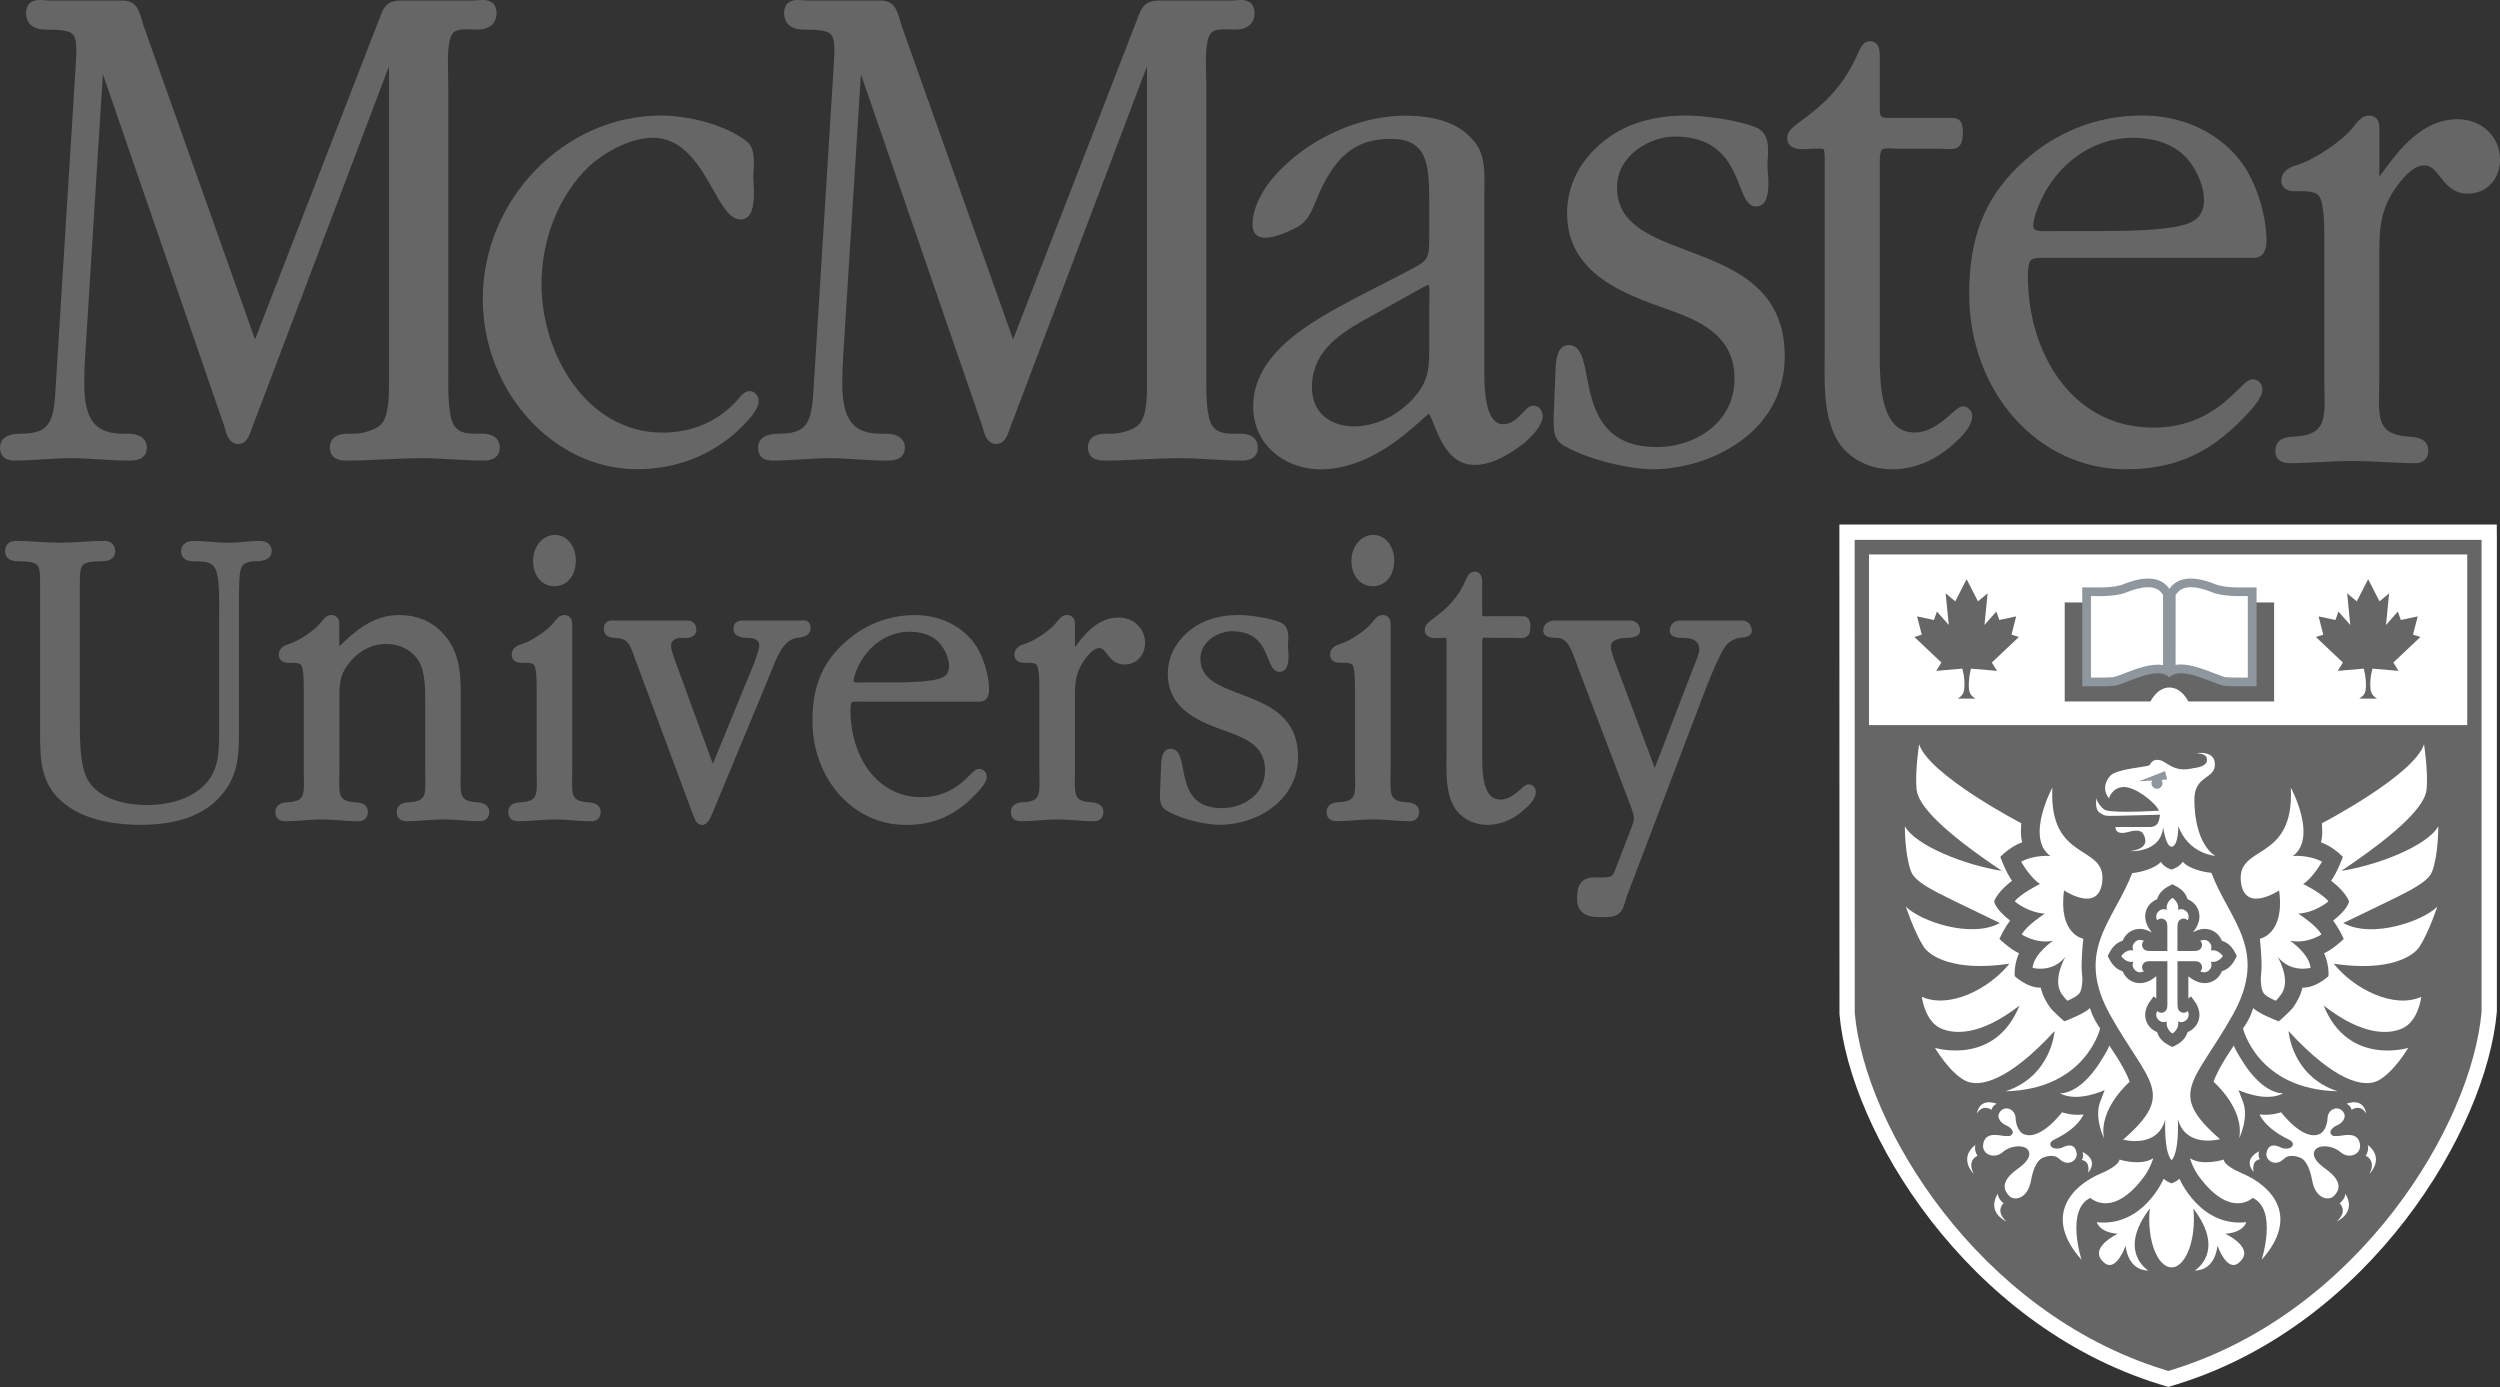 <?xml version="1.0" encoding="iso-8859-1"?>
<!-- Generator: Adobe Illustrator 18.0.0, SVG Export Plug-In . SVG Version: 6.00 Build 0)  -->
<!DOCTYPE svg PUBLIC "-//W3C//DTD SVG 1.1//EN" "http://www.w3.org/Graphics/SVG/1.1/DTD/svg11.dtd">
<svg version="1.1" xmlns="http://www.w3.org/2000/svg" xmlns:xlink="http://www.w3.org/1999/xlink" x="0px" y="0px"
	 viewBox="0 0 114.838 63.711" style="enable-background:new 0 0 114.838 63.711;" xml:space="preserve">
<rect x="0" y="0" width="114.838" height="63.711" fill="#333333" stroke="none"/>
<g id="McMasterUniversity">
	<path style="fill:#666666;" d="M22.789,20.127c-0.225-0.22-0.601-0.212-0.851-0.207c-0.033,0.001-0.064,0.001-0.091,0.001
		c-0.378,0-0.738-0.026-0.975-0.355c-0.287-0.387-0.283-1.604-0.281-2.123v-0.118V3.822c0-0.111-0.004-0.248-0.007-0.392
		c-0.017-0.581-0.045-1.552,0.204-1.887c0.155-0.22,0.567-0.203,0.9-0.19c0.077,0.003,0.15,0.006,0.217,0.006
		c0.817,0,0.905-0.527,0.905-0.753c0-0.2-0.059-0.355-0.173-0.46c-0.193-0.176-0.475-0.151-0.702-0.132
		c-0.065,0.005-0.126,0.011-0.176,0.011h-3.25c-0.336,0-0.753,0-0.98,0.576L11.715,15.59C10.779,12.956,6.586,1.155,6.588,1.161
		c-0.025-0.08-0.048-0.16-0.07-0.235C6.391,0.483,6.259,0.025,5.634,0.025H2.247c-0.05,0-0.111-0.006-0.176-0.011
		C1.846-0.006,1.563-0.031,1.37,0.146c-0.115,0.105-0.173,0.26-0.173,0.46c0,0.226,0.088,0.753,0.905,0.753
		c0.659,0,1.074,0.036,1.244,0.218c0.182,0.195,0.186,0.635,0.128,1.49c0,0-0.904,14.515-0.905,14.516
		c-0.092,1.737-0.196,2.338-1.606,2.338C0.125,19.921,0,20.319,0,20.556c0,0.274,0.117,0.601,0.671,0.601
		c0.426,0,0.865-0.028,1.291-0.055c0.428-0.027,0.872-0.056,1.309-0.056c0.431,0,0.872,0.027,1.3,0.055
		c0.434,0.027,0.882,0.056,1.327,0.056c0.253,0,0.846,0,0.846-0.601c0-0.163-0.056-0.305-0.162-0.409
		c-0.231-0.23-0.629-0.228-0.893-0.226H5.634c-0.582,0-1-0.142-1.275-0.434c-0.546-0.578-0.528-1.71-0.447-3.129l0.814-12.95
		c0.927,2.688,5.59,16.209,5.585,16.193l0.006,0.027c0.066,0.269,0.189,0.767,0.63,0.767c0.374,0,0.507-0.388,0.596-0.644
		c0.011-0.033,0.023-0.066,0.034-0.094l6.29-16.609v14.276l0.001,0.177c0.004,0.571,0.012,1.635-0.375,2.003
		c-0.275,0.261-0.842,0.417-1.231,0.417c-0.027,0-0.058,0-0.092-0.001c-0.249-0.005-0.626-0.013-0.851,0.207
		c-0.11,0.109-0.167,0.253-0.167,0.429c0,0.274,0.131,0.601,0.758,0.601c0.57,0,1.157-0.028,1.724-0.055
		c0.575-0.027,1.17-0.056,1.757-0.056c0.463,0,0.937,0.027,1.395,0.055c0.461,0.027,0.94,0.056,1.412,0.056
		c0.627,0,0.759-0.327,0.759-0.601C22.956,20.38,22.901,20.236,22.789,20.127z"/>
	<path style="fill:#666666;" d="M34.03,10.082c-0.499,0-0.835-0.595-1.262-1.349c-0.606-1.071-1.359-2.403-2.772-2.403
		c-1.061,0-2.256,0.674-2.969,1.343c-1.348,1.297-2.153,3.309-2.153,5.376c0,3.281,2.123,6.823,5.554,6.823
		c1.342,0,2.515-0.497,3.391-1.435c0.012-0.014,0.034-0.04,0.056-0.068c0.183-0.223,0.351-0.406,0.555-0.406
		c0.232,0,0.42,0.213,0.42,0.476c0,0.188-0.103,0.536-0.988,1.376c-1.27,1.139-2.86,1.738-4.605,1.738
		c-3.837,0-7.08-3.582-7.08-7.822c0-4.566,3.75-8.424,8.188-8.424c1.145,0,2.858,0.366,3.911,1.168
		c0.405,0.311,0.369,0.9,0.339,1.372c-0.007,0.107-0.012,0.207-0.012,0.291c0,0.035,0.003,0.101,0.008,0.178
		c0.038,0.621,0.054,1.309-0.233,1.613C34.287,10.029,34.166,10.082,34.03,10.082z"/>
	<path style="fill:#666666;" d="M57.609,20.127c-0.225-0.22-0.601-0.212-0.85-0.207c-0.035,0.001-0.065,0.001-0.092,0.001
		c-0.379,0-0.738-0.026-0.975-0.355c-0.287-0.387-0.283-1.604-0.281-2.123v-0.118V3.822c0-0.111-0.004-0.248-0.008-0.392
		c-0.018-0.581-0.045-1.552,0.204-1.887c0.155-0.22,0.567-0.203,0.9-0.19c0.077,0.003,0.149,0.006,0.216,0.006
		c0.818,0,0.906-0.527,0.906-0.753c0-0.2-0.059-0.355-0.174-0.46c-0.192-0.176-0.475-0.151-0.701-0.132
		c-0.064,0.005-0.126,0.011-0.176,0.011h-3.25c-0.336,0-0.754,0-0.98,0.576L46.535,15.59C45.6,12.956,41.406,1.155,41.408,1.161
		c-0.025-0.08-0.048-0.16-0.07-0.235c-0.127-0.443-0.259-0.901-0.884-0.901h-3.387c-0.049,0-0.111-0.006-0.175-0.011
		c-0.227-0.019-0.509-0.044-0.702,0.132c-0.115,0.105-0.173,0.26-0.173,0.46c0,0.226,0.088,0.753,0.905,0.753
		c0.659,0,1.075,0.036,1.244,0.218c0.182,0.195,0.186,0.635,0.128,1.49c0,0-0.905,14.515-0.905,14.516
		c-0.092,1.737-0.195,2.338-1.606,2.338c-0.838,0-0.963,0.398-0.963,0.635c0,0.274,0.116,0.601,0.671,0.601
		c0.427,0,0.865-0.028,1.29-0.055c0.429-0.027,0.873-0.056,1.309-0.056c0.432,0,0.873,0.027,1.301,0.055
		c0.433,0.027,0.882,0.056,1.326,0.056c0.253,0,0.847,0,0.847-0.601c0-0.163-0.056-0.305-0.162-0.409
		c-0.232-0.23-0.629-0.228-0.893-0.226h-0.054c-0.583,0-1-0.142-1.276-0.434c-0.546-0.578-0.528-1.71-0.447-3.129l0.814-12.95
		c0.927,2.688,5.59,16.209,5.585,16.193l0.007,0.027c0.065,0.269,0.188,0.767,0.63,0.767c0.373,0,0.507-0.388,0.596-0.644
		c0.012-0.033,0.022-0.066,0.033-0.094l6.289-16.609v14.276l0.002,0.178c0.004,0.571,0.013,1.634-0.376,2.002
		c-0.274,0.261-0.843,0.417-1.231,0.417c-0.026,0-0.059,0-0.092-0.001c-0.248-0.005-0.625-0.013-0.85,0.207
		c-0.111,0.109-0.167,0.253-0.167,0.429c0,0.274,0.131,0.601,0.759,0.601c0.569,0,1.156-0.028,1.723-0.055
		c0.576-0.027,1.171-0.056,1.758-0.056c0.463,0,0.936,0.027,1.395,0.055c0.461,0.027,0.939,0.056,1.412,0.056
		c0.627,0,0.759-0.327,0.759-0.601C57.776,20.38,57.721,20.236,57.609,20.127z"/>
	<path style="fill:#666666;" d="M64.615,12.479c1.038-0.539,1.038-0.539,1.038-1.731V9.247c0-1.784-0.12-2.867-1.78-2.867
		c-1.603,0-2.582,0.793-3.379,2.741c-0.002,0.001-0.065,0.158-0.065,0.158c-0.189,0.456-0.386,0.928-0.892,1.176
		c-0.315,0.176-0.984,0.465-1.402,0.465c-0.404,0-0.6-0.201-0.6-0.613c0-0.962,0.725-1.987,1.345-2.572
		c1.499-1.492,3.675-2.421,5.675-2.421c1.34,0,2.333,0.323,2.955,0.959c0.705,0.651,0.689,1.484,0.676,2.291l-0.003,0.343v8.054
		v0.06c-0.001,0.549-0.003,1.832,0.464,2.298c0.111,0.113,0.246,0.168,0.408,0.168c0.395,0,0.662-0.288,0.88-0.519
		c0.169-0.179,0.314-0.334,0.507-0.334c0.231,0,0.42,0.213,0.42,0.478c0,0.447-0.505,0.922-0.775,1.177l-0.027,0.026
		c-0.636,0.492-1.459,1.04-2.327,1.04c-1.116,0-1.563-1.108-1.86-1.841c-0.084-0.213-0.201-0.502-0.268-0.55
		c0.003,0.003,0.018,0.01,0.037,0.01c0.029,0,0.046-0.008,0.046-0.008c-0.055,0.025-0.241,0.193-0.407,0.341
		c-0.816,0.731-2.513,2.252-4.634,2.252c-1.493,0-3.081-1.013-3.081-2.892c0-2.451,2.684-3.894,4.458-4.848l0.201-0.109
		C62.229,13.707,64.617,12.478,64.615,12.479z M62.577,14.749c-1.202,0.679-2.315,1.516-2.315,3.03c0,1.335,1.041,1.809,1.936,1.809
		c0.973,0,1.995-0.485,2.734-1.298c0.693-0.794,0.722-1.316,0.722-2.422V13.82c0-0.025,0.002-0.055,0.005-0.099
		c0.028-0.519-0.026-0.638-0.052-0.667c0.005,0.006,0.021,0.014,0.034,0.014c0.005,0,0.007,0,0.007,0
		c-0.026,0.004-0.103,0.042-0.144,0.062c-0.047,0.023-0.091,0.046-0.135,0.062l0.029-0.014C65.398,13.18,62.575,14.75,62.577,14.749
		z"/>
	<path style="fill:#666666;" d="M71.462,16.785l0.006-0.049c0.03-0.288,0.095-0.885,0.597-0.885c0.547,0,0.674,0.659,0.82,1.42
		c0.262,1.378,0.623,3.265,3.228,3.265c1.729,0,3.563-1.103,3.563-3.148c0-1.888-1.46-2.586-2.83-3.091
		c0.001,0-0.278-0.099-0.278-0.099c-1.935-0.684-4.583-1.62-4.583-4.401c0-1.293,0.593-2.448,1.716-3.341
		c0.992-0.774,2.227-1.15,3.771-1.15c0.803,0,2.473,0.224,3.257,0.576c0.546,0.287,0.506,0.908,0.473,1.408
		c-0.008,0.114-0.015,0.221-0.015,0.317c0,0.023,0.006,0.087,0.011,0.155c0.05,0.609,0.08,1.283-0.191,1.579
		c-0.089,0.095-0.202,0.145-0.329,0.145c-0.388,0-0.547-0.407-0.75-0.922c-0.378-0.967-0.896-2.292-3.011-2.292
		c-1.078,0-2.638,0.829-2.638,2.327c0,1.694,1.503,2.261,3.243,2.918c2.091,0.79,4.461,1.685,4.461,4.844
		c0,3.583-3.541,5.194-6.054,5.194c-1.054,0-2.922-0.422-4.025-1.05c-0.548-0.266-0.542-0.764-0.536-1.247l0.002-0.162
		C71.369,19.09,71.461,16.799,71.462,16.785z"/>
	<path style="fill:#666666;" d="M90.595,19.111c0-0.209-0.18-0.445-0.42-0.445c-0.155,0-0.291,0.12-0.538,0.338
		c-0.39,0.344-0.978,0.863-1.679,0.863c-0.376,0-0.674-0.116-0.911-0.351c-0.702-0.703-0.702-2.317-0.701-3.386v-0.071V7.382
		c0-0.334,0.058-0.461,0.106-0.507c0.077-0.074,0.267-0.065,0.504-0.054c0.099,0.006,0.208,0.01,0.324,0.01h1.725
		c0.125,0,0.236,0.006,0.335,0.011c0.273,0.014,0.49,0.025,0.649-0.125c0.153-0.146,0.174-0.388,0.174-0.626
		c0-0.252,0-0.673-0.48-0.673c0,0-3.05,0-3.032,0.001c-0.247-0.02-0.305-0.041-0.305-0.48V2.51c0-0.508-0.244-0.615-0.45-0.615
		c-0.301,0-0.44,0.312-0.494,0.432c-0.688,1.598-1.534,2.415-2.868,3.377c-0.021,0.019-0.045,0.038-0.07,0.058
		c-0.156,0.128-0.369,0.304-0.369,0.598c0,0.128,0.048,0.24,0.139,0.325c0.212,0.195,0.59,0.182,0.929,0.153
		c0.038-0.003,0.076-0.006,0.092-0.006c0.07,0,0.136-0.002,0.194-0.002c0.128-0.003,0.288-0.006,0.316,0.021
		c0.013,0.012,0.054,0.077,0.054,0.395v8.814l-0.004,0.486c-0.013,1.326-0.028,2.829,0.72,3.885c0.521,0.707,1.41,1.128,2.378,1.128
		c1.078,0,2.143-0.474,3-1.334C90.098,20.071,90.595,19.568,90.595,19.111z"/>
	<path style="fill:#666666;" d="M103.476,17.422c-0.19,0-0.353,0.16-0.643,0.45c-0.624,0.619-1.785,1.772-3.913,1.772
		c-3.787,0-5.769-3.492-5.769-6.942c0-0.417,0.045-0.655,0.141-0.751c0.108-0.108,0.368-0.107,0.761-0.106l0.156,0h9.33
		c0.172,0,0.573-0.077,0.573-0.79c0-1.168-0.471-2.663-1.118-3.557c-1.026-1.394-2.702-2.193-4.598-2.193
		c-2.145,0-4.11,0.809-5.683,2.337c-1.562,1.511-2.258,3.314-2.258,5.845c0,4.524,3.164,8.069,7.202,8.069
		c2.02,0,3.563-0.608,5.006-1.972l0.021-0.02c0.859-0.816,1.242-1.33,1.242-1.667C103.927,17.632,103.73,17.422,103.476,17.422z
		 M94.134,8.514c0.885-1.368,2.317-2.184,3.831-2.184c0.764,0,1.82,0.17,2.524,0.981c0.456,0.541,0.752,1.277,0.752,1.874
		c0,0.633-0.304,0.991-0.989,1.163c-0.864,0.23-2.575,0.265-3.518,0.265h-2.495c-0.046,0-0.097,0.002-0.151,0.004
		c-0.209,0.007-0.526,0.018-0.641-0.094c-0.021-0.02-0.05-0.058-0.05-0.147C93.397,9.905,93.846,8.904,94.134,8.514z"/>
	<path style="fill:#666666;" d="M112.879,5.476c-1.642,0-2.746,1.503-3.339,2.311c-0.084,0.115-0.175,0.238-0.247,0.326
		c-0.005-0.07-0.006-0.172,0-0.322c0.002-0.039,0.003-0.068,0.003-0.093V6.022l0.001-0.048c0.001-0.163,0.004-0.387-0.146-0.538
		c-0.058-0.058-0.163-0.129-0.337-0.129c-0.292,0-0.479,0.233-0.614,0.403c-0.032,0.04-0.062,0.076-0.101,0.121
		c-0.483,0.638-1.775,1.482-2.46,1.705c-0.038,0.013-0.079,0.027-0.124,0.043c-0.27,0.086-0.719,0.232-0.719,0.728
		c0,0.29,0.226,0.477,0.573,0.477h0.401c0.359,0,0.639,0.075,0.741,0.207c0.262,0.289,0.257,1.527,0.255,1.933v0.113v6.411
		c0,0.192,0.005,0.378,0.011,0.558c0.031,1.288-0.007,1.912-1.212,2.036c-0.047,0.005-0.102,0.007-0.159,0.01
		c-0.31,0.016-0.888,0.045-0.888,0.676c0,0.343,0.239,0.548,0.636,0.548c0.479,0,0.973-0.025,1.45-0.05
		c0.484-0.025,0.983-0.051,1.473-0.051c0.448,0,0.904,0.023,1.387,0.048c0.49,0.026,0.999,0.052,1.505,0.052
		c0.354,0,0.574-0.223,0.574-0.582c0-0.574-0.591-0.617-0.907-0.639c-0.051-0.004-0.098-0.007-0.139-0.012
		c-1.205-0.124-1.243-0.748-1.211-2.036c0.005-0.18,0.009-0.365,0.009-0.558v-5.388v-0.16c-0.001-1.264-0.002-2.1,0.67-3.157
		c0.328-0.457,0.825-1.147,1.404-1.147c0.295,0,0.466,0.199,0.719,0.524c0.269,0.346,0.604,0.776,1.252,0.776
		c0.881,0,1.497-0.647,1.497-1.572C114.838,6.27,113.995,5.476,112.879,5.476z"/>
	<path style="fill:#666666;" d="M10.07,28.011v-0.103c0-0.432,0.003-1.444-0.172-1.771c-0.16-0.326-0.484-0.351-0.893-0.351H8.976
		c-0.142,0.001-0.382,0.003-0.536-0.149c-0.055-0.055-0.122-0.154-0.122-0.31c0-0.127,0.044-0.239,0.127-0.323
		c0.102-0.102,0.259-0.157,0.452-0.157c0.276,0,0.553,0.022,0.82,0.043c0.26,0.02,0.528,0.041,0.789,0.041
		c0.223,0,0.445-0.019,0.679-0.041c0.233-0.021,0.474-0.043,0.716-0.043c0.523,0,0.58,0.321,0.58,0.46
		c0,0.318-0.261,0.479-0.777,0.479c-0.669,0-0.702,0.331-0.717,1.15c-0.002,0.105-0.004,0.213-0.009,0.326c0-0.008,0,6.203,0,6.203
		c0,1.233,0,2.299-1.045,3.311c-0.782,0.749-1.927,1.112-3.502,1.112c-0.851,0-2.431-0.126-3.455-0.961
		c-1.135-0.868-1.134-2.069-1.134-3.343v-0.12v-6.251l0.002-0.237c0.002-0.53,0.003-0.879-0.142-1.027
		c-0.114-0.114-0.366-0.164-0.818-0.164c-0.432,0-0.651-0.155-0.651-0.46c0-0.146,0.043-0.263,0.127-0.347
		c0.089-0.089,0.213-0.132,0.381-0.132c0.346,0,0.686,0.022,1.014,0.043c0.323,0.02,0.656,0.041,0.991,0.041
		c0.335,0,0.678-0.021,1.009-0.042c0.337-0.02,0.685-0.042,1.031-0.042c0.313,0,0.507,0.183,0.507,0.479
		c0,0.305-0.224,0.46-0.668,0.46c-0.452,0-0.704,0.051-0.817,0.164c-0.145,0.148-0.144,0.497-0.142,1.027l0.001,0.237v5.613v0.198
		c-0.003,0.848-0.007,2.131,0.349,2.769c0.602,1.104,2.231,1.188,2.716,1.188c0.688,0,1.957-0.13,2.742-1.007
		c0.593-0.677,0.592-1.491,0.592-2.434v-0.076V28.011z"/>
	<path style="fill:#666666;" d="M21.862,36.849c-0.027-0.002-0.054-0.004-0.077-0.006c-0.621-0.064-0.646-0.335-0.626-1.104
		c0.002-0.104,0.005-0.213,0.005-0.327v-3.148v-0.158c0.003-0.926,0.004-1.883-0.571-2.707c-0.535-0.761-1.3-1.147-2.275-1.147
		c-1.219,0-2.091,0.827-2.611,1.321c-0.039,0.037-0.08,0.076-0.121,0.111v-0.91l0.001-0.033c0.001-0.116,0.003-0.276-0.109-0.39
		c-0.046-0.045-0.125-0.1-0.255-0.1c-0.211,0-0.338,0.161-0.423,0.268c-0.018,0.021-0.034,0.042-0.06,0.072
		c-0.265,0.349-1.002,0.837-1.388,0.963c-0.021,0.007-0.044,0.015-0.069,0.022c-0.167,0.055-0.476,0.155-0.476,0.505
		c0,0.218,0.169,0.364,0.42,0.364h0.232c0.217,0,0.332,0.047,0.367,0.092c0.06,0.066,0.13,0.305,0.127,1.07v0.066v3.74
		c0,0.113,0.003,0.222,0.005,0.327c0.02,0.769-0.005,1.038-0.626,1.103c-0.025,0.002-0.055,0.004-0.087,0.005
		c-0.179,0.009-0.597,0.029-0.597,0.474c0,0.186,0.119,0.402,0.455,0.402c0.283,0,0.572-0.021,0.852-0.042
		c0.277-0.021,0.565-0.042,0.844-0.042c0.255,0,0.517,0.02,0.794,0.04c0.288,0.022,0.585,0.044,0.885,0.044
		c0.255,0,0.418-0.166,0.418-0.422c0-0.411-0.425-0.441-0.607-0.453c-0.028-0.002-0.054-0.004-0.077-0.006
		c-0.622-0.064-0.647-0.334-0.628-1.103c0.003-0.105,0.005-0.214,0.005-0.327v-3.342c0-0.784,0.048-1.158,0.524-1.707
		c0.438-0.506,1.013-0.785,1.618-0.785c0.65,0,1.214,0.298,1.508,0.797c0.293,0.49,0.293,1.254,0.293,1.868v3.167
		c0,0.114,0.002,0.223,0.005,0.327c0.019,0.77-0.006,1.04-0.627,1.104c-0.025,0.002-0.056,0.004-0.088,0.005
		c-0.179,0.009-0.598,0.029-0.598,0.474c0,0.186,0.119,0.402,0.455,0.402c0.283,0,0.572-0.021,0.853-0.042
		c0.277-0.021,0.565-0.042,0.844-0.042c0.255,0,0.517,0.02,0.795,0.04c0.287,0.022,0.584,0.044,0.883,0.044
		c0.255,0,0.419-0.166,0.419-0.422C22.469,36.891,22.043,36.861,21.862,36.849z"/>
	<path style="fill:#666666;" d="M24.486,25.769c0-0.672,0.443-1.197,1.01-1.197c0.598,0,0.955,0.588,0.955,1.158
		c0,0.716-0.398,1.198-0.992,1.198C24.896,26.928,24.486,26.441,24.486,25.769z M26.287,35.414c0,0.113-0.003,0.222-0.005,0.327
		c-0.019,0.769,0.006,1.038,0.626,1.103c0.023,0.002,0.049,0.004,0.077,0.006c0.182,0.012,0.607,0.042,0.607,0.453
		c0,0.256-0.165,0.422-0.419,0.422c-0.299,0-0.596-0.021-0.883-0.044c-0.278-0.021-0.54-0.04-0.795-0.04
		c-0.279,0-0.566,0.021-0.843,0.042c-0.28,0.021-0.569,0.042-0.852,0.042c-0.336,0-0.455-0.217-0.455-0.402
		c0-0.444,0.418-0.465,0.598-0.474c0.032-0.001,0.062-0.003,0.087-0.005c0.621-0.064,0.646-0.334,0.626-1.103
		c-0.002-0.105-0.005-0.214-0.005-0.327v-3.74v-0.066c0.003-0.766-0.066-1.004-0.127-1.07c-0.035-0.045-0.149-0.092-0.366-0.092
		h-0.233c-0.25,0-0.419-0.146-0.419-0.364c0-0.35,0.31-0.45,0.476-0.505c0.025-0.008,0.049-0.016,0.069-0.022
		c0.387-0.126,1.124-0.614,1.388-0.963c0.025-0.03,0.042-0.051,0.06-0.072c0.085-0.107,0.212-0.268,0.423-0.268
		c0.129,0,0.21,0.055,0.255,0.1c0.113,0.114,0.111,0.273,0.109,0.39v0.033V35.414z"/>
	<path style="fill:#666666;" d="M37.139,28.578c-0.091-0.086-0.204-0.081-0.284-0.078c-0.019,0.001-0.038,0.003-0.058,0.003h-2.631
		c-0.117,0-0.473,0-0.473,0.38c0,0.418,0.519,0.418,0.689,0.418c0.116,0,0.495,0.024,0.495,0.336c0,0.156-0.102,0.447-0.169,0.64
		c-0.02,0.057-0.038,0.11-0.053,0.156c0.003-0.011-1.384,3.37-1.91,4.655c-0.461-1.262-1.648-4.503-1.649-4.504l-0.024-0.064
		c-0.081-0.215-0.249-0.662-0.249-0.862c0-0.281,0.288-0.357,0.458-0.357c0.013,0,0.035,0.002,0.058,0.002
		c0.156,0.01,0.391,0.022,0.539-0.119c0.072-0.068,0.11-0.158,0.11-0.262c0-0.129-0.038-0.231-0.113-0.305
		c-0.119-0.118-0.281-0.116-0.399-0.114h-0.033h-3.235l-0.034-0.001c-0.099-0.001-0.233-0.002-0.336,0.099
		c-0.067,0.068-0.102,0.162-0.102,0.283c0,0.277,0.183,0.418,0.533,0.418c0.569,0.031,0.647,0.248,0.879,0.896
		c0,0,0.046,0.13,0.048,0.13c0,0,2.593,6.978,2.596,6.986l0.105,0.248c0.054,0.202,0.19,0.331,0.353,0.331
		c0.248,0,0.375-0.302,0.458-0.501c0.009-0.021,0.021-0.049,0.021-0.052l0.008-0.013l0.006-0.015c0,0,2.563-6.178,2.564-6.178
		c0.037-0.091,0.074-0.185,0.112-0.282c0.269-0.687,0.572-1.464,1.193-1.553c0.014-0.002,0.032-0.003,0.052-0.006
		c0.156-0.016,0.572-0.061,0.572-0.449C37.234,28.799,37.234,28.669,37.139,28.578z"/>
	<path style="fill:#666666;" d="M44.979,35.32c-0.147,0-0.255,0.108-0.436,0.288c-0.353,0.353-1.012,1.011-2.211,1.011
		c-2.144,0-3.265-1.999-3.265-3.974c0-0.292,0.04-0.361,0.057-0.379c0.039-0.038,0.213-0.038,0.382-0.038l0.089,0.002h5.42
		c0.098,0,0.418-0.04,0.418-0.541c0-0.695-0.279-1.588-0.665-2.122c-0.614-0.835-1.612-1.313-2.74-1.313
		c-1.269,0-2.432,0.48-3.361,1.387c-0.932,0.898-1.347,1.966-1.347,3.465c0,2.684,1.879,4.786,4.28,4.786
		c1.197,0,2.112-0.357,2.979-1.173c0.659-0.631,0.747-0.876,0.747-1.035C45.326,35.479,45.174,35.32,44.979,35.32z M39.624,30.254
		c0.499-0.773,1.304-1.235,2.154-1.235c0.425,0,1.014,0.095,1.4,0.543c0.253,0.301,0.417,0.707,0.417,1.038
		c0,0.331-0.147,0.504-0.511,0.595c-0.493,0.133-1.478,0.152-2.021,0.152h-1.449c-0.028,0-0.058,0-0.09,0.002
		c-0.068,0.002-0.272,0.008-0.311-0.031c0,0-0.003-0.007-0.003-0.024C39.21,31.04,39.464,30.473,39.624,30.254z"/>
	<path style="fill:#666666;" d="M51.373,28.365c-0.986,0-1.639,0.877-1.996,1.362v-0.96v-0.03c0.002-0.116,0.003-0.273-0.109-0.387
		c-0.044-0.045-0.125-0.1-0.255-0.1c-0.211,0-0.339,0.161-0.424,0.268c-0.017,0.021-0.033,0.042-0.059,0.072
		c-0.264,0.349-1.001,0.837-1.387,0.963c-0.021,0.007-0.045,0.015-0.069,0.022c-0.167,0.055-0.476,0.155-0.476,0.505
		c0,0.218,0.168,0.364,0.418,0.364h0.232c0.217,0,0.333,0.047,0.367,0.092c0.059,0.066,0.129,0.305,0.127,1.07v0.066v3.74
		c0,0.113,0.002,0.222,0.005,0.327c0.019,0.769-0.007,1.038-0.626,1.103c-0.025,0.002-0.057,0.004-0.088,0.005
		c-0.179,0.009-0.598,0.029-0.598,0.474c0,0.186,0.119,0.402,0.455,0.402c0.283,0,0.572-0.021,0.852-0.042
		c0.277-0.021,0.564-0.042,0.844-0.042c0.254,0,0.517,0.02,0.795,0.04c0.287,0.022,0.584,0.044,0.883,0.044
		c0.255,0,0.419-0.166,0.419-0.422c0-0.411-0.425-0.441-0.606-0.453c-0.028-0.002-0.055-0.004-0.077-0.006
		c-0.62-0.064-0.646-0.334-0.627-1.103c0.002-0.105,0.005-0.214,0.005-0.327V32.27v-0.091c-0.001-0.741-0.001-1.189,0.373-1.777
		c0.181-0.253,0.454-0.633,0.746-0.633c0.133,0,0.215,0.098,0.35,0.271c0.159,0.205,0.377,0.484,0.796,0.484
		c0.561,0,0.955-0.411,0.955-1C52.597,28.864,52.07,28.365,51.373,28.365z"/>
	<path style="fill:#666666;" d="M53.342,35.015l0.002-0.027c0.02-0.177,0.064-0.591,0.434-0.591c0.387,0,0.469,0.435,0.557,0.895
		c0.155,0.815,0.349,1.831,1.788,1.831c0.963,0,1.987-0.611,1.987-1.746c0-0.942-0.609-1.355-1.592-1.719
		c0.003,0.002-0.155-0.055-0.155-0.055c-1.147-0.405-2.719-0.963-2.719-2.645c0-0.778,0.354-1.474,1.021-2.01
		c0.596-0.47,1.331-0.698,2.247-0.698c0.475,0,1.463,0.139,1.934,0.354c0.371,0.193,0.345,0.603,0.324,0.901
		c-0.004,0.066-0.008,0.127-0.008,0.18c0,0.011,0.004,0.051,0.006,0.084c0.031,0.371,0.049,0.785-0.133,0.982
		c-0.067,0.073-0.158,0.113-0.256,0.113c-0.285,0-0.399-0.288-0.518-0.592c-0.211-0.54-0.502-1.278-1.673-1.278
		c-0.593,0-1.448,0.451-1.448,1.268c0,0.926,0.85,1.246,1.834,1.619c1.244,0.469,2.653,1,2.653,2.898
		c0,1.945-1.837,3.108-3.614,3.108c-0.623,0-1.725-0.252-2.375-0.624c-0.359-0.175-0.356-0.508-0.354-0.8l0.002-0.094
		C53.287,36.364,53.341,35.03,53.342,35.015z"/>
	<g>
		<path style="fill:#666666;" d="M63.052,26.928c0.594,0,0.992-0.482,0.992-1.198c0-0.57-0.358-1.158-0.956-1.158
			c-0.566,0-1.01,0.525-1.01,1.197C62.078,26.441,62.488,26.928,63.052,26.928z"/>
		<path style="fill:#666666;" d="M64.578,36.849c-0.027-0.002-0.055-0.004-0.078-0.006c-0.62-0.064-0.645-0.334-0.626-1.103
			c0.001-0.105,0.005-0.214,0.005-0.327v-6.641l0.001-0.033c0.001-0.116,0.001-0.276-0.11-0.39c-0.045-0.045-0.125-0.1-0.256-0.1
			c-0.21,0-0.338,0.161-0.423,0.268c-0.017,0.021-0.033,0.042-0.06,0.072c-0.264,0.349-1.002,0.837-1.389,0.963
			c-0.019,0.007-0.043,0.015-0.067,0.022c-0.167,0.055-0.477,0.155-0.477,0.505c0,0.218,0.168,0.364,0.419,0.364h0.232
			c0.217,0,0.332,0.047,0.367,0.092c0.061,0.066,0.129,0.305,0.127,1.07v0.066v3.74c0,0.113,0.002,0.222,0.004,0.327
			c0.021,0.769-0.006,1.038-0.625,1.103c-0.025,0.002-0.057,0.004-0.088,0.005c-0.179,0.009-0.598,0.029-0.598,0.474
			c0,0.186,0.119,0.402,0.455,0.402c0.283,0,0.572-0.021,0.852-0.042c0.277-0.021,0.566-0.042,0.844-0.042
			c0.255,0,0.518,0.02,0.795,0.04c0.287,0.022,0.585,0.044,0.883,0.044c0.254,0,0.419-0.166,0.419-0.422
			C65.184,36.891,64.76,36.861,64.578,36.849z"/>
	</g>
	<path style="fill:#666666;" d="M70.552,36.374c0-0.162-0.135-0.344-0.328-0.344c-0.124,0-0.216,0.082-0.37,0.219
		c-0.217,0.191-0.544,0.481-0.919,0.481c-0.194,0-0.347-0.059-0.467-0.179c-0.384-0.386-0.384-1.305-0.384-1.915v-0.041v-5.059
		c0-0.194,0.034-0.233,0.035-0.234c0.026-0.018,0.148-0.012,0.229-0.007c0.058,0.003,0.124,0.005,0.192,0.005h1.002
		c0.071,0,0.134,0.004,0.19,0.007c0.171,0.009,0.321,0.017,0.439-0.097c0.113-0.107,0.128-0.269,0.128-0.426
		c0-0.131,0-0.478-0.364-0.478c0,0-1.771,0-1.754,0.001c-0.056-0.005-0.076-0.014-0.082-0.017c-0.005-0.01-0.017-0.047-0.017-0.178
		v-1.41c0-0.399-0.242-0.443-0.346-0.443c-0.231,0-0.332,0.226-0.366,0.303c-0.391,0.91-0.872,1.376-1.641,1.931
		c-0.012,0.01-0.024,0.021-0.039,0.032c-0.098,0.082-0.245,0.203-0.245,0.416c0,0.098,0.038,0.188,0.107,0.251
		c0.15,0.138,0.391,0.13,0.606,0.112c0.017-0.002,0.039-0.004,0.045-0.004c0.043,0,0.082,0,0.115-0.002c0.041,0,0.088-0.001,0.117,0
		c0.006,0.025,0.011,0.07,0.011,0.158v5.139l-0.001,0.283c-0.008,0.785-0.018,1.675,0.432,2.314
		c0.318,0.438,0.859,0.698,1.447,0.698c0.648,0,1.287-0.286,1.799-0.804C70.252,36.984,70.552,36.674,70.552,36.374z"/>
	<path style="fill:#666666;" d="M79.997,28.503h-2.843c-0.251,0-0.454,0.205-0.454,0.458c0,0.34,0.432,0.34,0.615,0.34
		c0.492,0,0.742,0.174,0.742,0.513c0,0.187-0.137,0.52-0.219,0.72l-0.016,0.039c-0.001,0.004-1.309,3.399-1.811,4.701
		c-0.498-1.33-1.812-4.834-1.812-4.834l-0.016-0.04c-0.082-0.222-0.187-0.497-0.187-0.704c0-0.383,0.636-0.395,0.707-0.395
		c0.422,0,0.634-0.115,0.634-0.34c0-0.301-0.228-0.458-0.454-0.458h-3.45c-0.321,0-0.544,0.188-0.544,0.458
		c0,0.34,0.443,0.34,0.633,0.34c0.442,0,0.626,0.422,0.856,1.065l0.079,0.218c0,0,2.359,6.214,2.357,6.207
		c0.022,0.069,0.051,0.138,0.08,0.211c0.074,0.191,0.159,0.408,0.159,0.579c0,0.138-0.048,0.264-0.104,0.409
		c-0.014,0.039-0.029,0.078-0.041,0.114c0,0-0.608,1.574-0.609,1.574c-0.019,0.048-0.035,0.098-0.052,0.146
		c-0.087,0.245-0.153,0.411-0.288,0.445c-0.176,0.044-0.398,0.039-0.594,0.036l-0.145-0.002c-0.777,0-0.777,0.688-0.777,0.982
		c0,0.256,0.072,0.456,0.215,0.597c0.246,0.248,0.639,0.247,0.953,0.247h0.038c0.779,0,0.874-0.215,1.058-0.895
		c0,0,0.016-0.055,0.01-0.036c0,0,3.592-9.44,3.591-9.439c0.153-0.397,0.619-1.605,0.96-2.087c0.155-0.22,0.484-0.358,0.63-0.374
		c0.023-0.002,0.054-0.006,0.086-0.008c0.181-0.018,0.484-0.047,0.484-0.311C80.47,28.694,80.28,28.503,79.997,28.503z"/>
	<path style="fill:#FFFFFF;" d="M114.694,24.557v0.454v0.454v21.003c-0.471,5.439-5.836,14.378-14.688,17.117l-0.135,0.041
		l-0.134,0.042l-0.137,0.042l-0.136-0.042l-0.134-0.042l-0.134-0.041c-8.86-2.741-14.229-11.634-14.699-16.998
		c-0.004-0.063-0.004-0.088-0.004-21.123v-0.454v-0.454v-0.46h0.458h0.455h0.452h13.702h0.063h13.702h0.453h0.454h0.459V24.557z"/>
	<path style="fill:#666666;" d="M113.781,24.798h-0.453H99.626h-0.063H85.86h-0.452h-0.214v0.212v0.454
		c0,6.316,0,21.012,0.004,21.061c0.45,5.168,5.641,13.739,14.208,16.39l0.133,0.043l0.062,0.019l0.063-0.019l0.135-0.043
		c8.558-2.648,13.742-11.243,14.193-16.447V25.465v-0.454v-0.212H113.781z"/>
	<path style="fill:#666666;" d="M99.562,33.315h13.766v13.153c-0.397,4.521-5.105,13.144-13.727,15.811
		C90.98,59.612,86.257,50.99,85.86,46.468V33.315h13.766H99.562z"/>
	<path style="fill:#FFFFFF;" d="M97.862,39.096c0,0,1.396,0.092,1.504-1.105c0,0,0.112,0.899,0.385,0.903
		c0.312-0.004,0.312-0.94,0.312-0.94c0.48,1.28,1.688,1.361,1.688,1.361c-1.015-0.697-0.957-2.567-0.948-2.709
		c0.06-0.938,0.868-0.85,0.932-1.402c0.084-0.772-0.844-0.606-0.844-0.606s0.393,0.004,0.465,0.192
		c0.168,0.438-0.588,0.492-0.588,0.492c-0.92,0.238-1.236-0.307-1.569-0.369c-0.334-0.06-0.396,0.158-0.465,0.236
		c-0.071,0.079-1.491,0.163-1.786,0.475c-0.34,0.357-0.303,0.781-0.07,1.046c0,0,0.13-0.5,0.667-0.519
		c0.521-0.018,1.43,0.679,1.632,1.087c-0.229,0.009-2.259,0.139-2.522-0.055c-0.167-0.123-0.356-0.375-0.348-0.54
		c0,0-0.108,0.519,0.136,0.686c0.247,0.167,0.319,0.139,0.468,0.148c0.143,0.007,2.104-0.051,2.314-0.053
		c-0.049,0.147-0.003,0.527-0.435,0.564h-1.614c0,0-0.048,0.406,0.582,0.229c0.132-0.037,0.557-0.15,0.686,0.078
		C98.525,38.447,98.814,38.955,97.862,39.096z"/>
	<path style="fill:#FFFFFF;" d="M98.911,53.204c-0.579,0.375-1.554,0.061-1.554,0.061s0.024,0.269-0.851,0.637
		c-1.312,0.553-2.691,1.943-0.89,3.967c0,0-0.748-2.304,0.409-2.844c0,0,1.006,0.982,2.456-0.965
		C98.777,53.663,98.911,53.204,98.911,53.204z"/>
	<path style="fill:#FFFFFF;" d="M95.651,45.079c-0.045,0.6-0.132,0.624-0.683,0.893c0,0-0.212-0.202-0.319-0.409
		c-0.339-0.651,0.228-1.612,0.228-1.612c-0.616,0.762-1.511,0.506-1.511,0.506c0.064-0.651,0.936-1.24,0.936-1.24
		c-0.801,0.147-1.433-0.294-1.433-0.294c0.224-0.421,1.066-0.955,1.066-0.955c-0.814-0.053-1.386-0.562-1.386-0.562
		c0.244-0.347,1.159-0.802,1.159-0.802c-0.437-0.261-0.866-1.021-0.866-1.021c0.62-0.335,1.34-0.261,1.34-0.261
		c-1.155-0.842,0.094-3.144,0.094-3.144c-0.178,3.473,2.499,2.568,2.29,4.336c-0.173,1.456-1.754,0.387-1.754,0.387
		c-0.274,2.026,0.885,2.219,0.885,2.219s-0.056,0.488-0.073,1.001C95.6,44.746,95.672,44.788,95.651,45.079z"/>
	<path style="fill:#FFFFFF;" d="M92.127,50.129c3.683-0.091,4.343-2.885,4.343-2.885c-0.351-0.518-0.413-0.786-0.413-0.786
		S96,46.304,95.999,46.304c-0.246,0.267-1.174,0.612-1.174,0.612s-0.534-0.465-0.668-0.657c-0.359-0.515-0.415-0.891-0.415-0.891
		c-0.624,0.017-1.197-0.529-1.197-0.529c-0.035-0.573,0.201-1.051,0.201-1.051c-0.445-0.204-0.903-0.66-0.903-0.66
		c0.298-0.631,0.494-0.837,0.494-0.837c-0.712-0.549-0.736-0.887-0.736-0.887c0.176-0.477,0.823-0.946,0.823-0.946
		c-0.278-0.372-0.541-1.1-0.541-1.1c0.513-0.513,1.006-0.666,1.006-0.666c-0.079-0.291-0.06-0.569-0.041-0.875
		c0,0-4.226-2.202-4.693-3.629c0,0-0.196,1.265-0.116,2.081c0.069,0.726,1.195,1.913,3.917,3.734
		c-1.671-0.256-3.958-1.153-4.456-2.047c0,0-0.009,1.296,0.281,2.065c0.234,0.625,1.415,1.07,4.081,2.378
		c-1.315,0.724-3.647-0.08-4.314-0.752c0,0,0.369,1.132,0.807,1.828c0.274,0.439,1.38,1.175,3.947,0.793
		c-0.954,1.187-2.78,2.081-4.021,1.52c0,0,0.129,1.127,0.881,1.455c0.557,0.244,1.731,0.398,3.603-1.053
		c-1.128,2.796-3.884,1.942-3.884,1.942s0.65,1.113,1.376,1.5c0.644,0.342,1.969,0.067,4.121-2.272
		C94.377,47.362,94.242,49.432,92.127,50.129z"/>
	<path style="fill:#FFFFFF;" d="M96.874,48.006c0,0,0.725,1.014,0.951,1.686c0,0-1.436,1.238-1.178,2.595
		c0,0-0.48-0.983-0.153-1.732c0.031-0.07,0.184-0.482,0.184-0.482s-1.24,0.591-2.059,0.146c0,0,0.882,0.103,1.859-1.441
		C96.997,47.957,96.874,48.006,96.874,48.006z"/>
	<path style="fill:#FFFFFF;" d="M92.108,52.182c-0.168,0.01-0.816-0.229-0.982,0.262c-0.193,0.568,0.47,0.825,0.852,0.492
		c0.412-0.36,1.043-0.351,1.192-0.096c0.067,0.114,0.152,0.365-0.404,0.789c-0.172,0.131-1.103,0.711-0.454,1.324
		c0.221,0.21,0.828,0.128,0.981-0.72c0.114-0.625,0.311-0.947,0.541-1.052c0.116-0.053,0.496-0.164,0.696,0.004
		c0.054,0.046,0.184,0.144,0.184,0.144c0.339,0.223,0.759-0.041,0.67-0.408c-0.101-0.418-0.431-0.318-0.668-0.202
		c-0.179,0.086-0.405,0.015-0.405,0.015c-0.157-0.08-0.21-0.261,0.053-0.387c1.123-0.536,1.343-1.154,1.343-1.154
		c-0.538,0.066-0.987-0.1-0.987-0.1s-1.01,1.352-1.78,0.994c-0.251-0.118-0.349-0.524-0.351-0.714
		c-0.006-0.404-0.453-0.613-0.699-0.325c-0.233,0.272,0.036,0.558,0.276,0.652c0.141,0.055,0.359,0.241,0.273,0.383
		C92.35,52.227,92.224,52.175,92.108,52.182z"/>
	<path style="fill:#FFFFFF;" d="M91.72,50.7c0,0-0.206,0.092-0.234,0.28c0,0-0.399-0.293-0.674,0.169
		C90.812,51.149,90.888,50.407,91.72,50.7z"/>
	<path style="fill:#FFFFFF;" d="M90.746,52.585c0,0-0.092,0.204,0.089,0.508c0,0-0.503,0.188-0.17,0.831
		C90.665,53.923,89.934,53.221,90.746,52.585z"/>
	<path style="fill:#FFFFFF;" d="M91.771,54.827c0,0-0.016,0.225,0.262,0.445c0,0-0.405,0.353,0.133,0.838
		C92.165,56.11,91.234,55.71,91.771,54.827z"/>
	<path style="fill:#FFFFFF;" d="M95.725,53.312c0.134,0.056,0.249,0.188,0.196,0.551c0,0,0.495-0.513-0.184-0.906
		c-0.023-0.012-0.048-0.026-0.074-0.037c0,0,0.076,0.211-0.037,0.363C95.627,53.283,95.668,53.29,95.725,53.312z"/>
	<path style="fill:#FFFFFF;" d="M103.714,53.28c-0.136,0.055-0.25,0.188-0.197,0.55c0,0-0.497-0.513,0.184-0.905
		c0.023-0.014,0.048-0.026,0.072-0.039c0,0-0.075,0.213,0.038,0.363C103.81,53.249,103.768,53.256,103.714,53.28z"/>
	<path style="fill:#FFFFFF;" d="M99.753,39.943c0.354-0.105,0.518-0.359,0.518-0.359c0.239,0.311,0.958,0.484,1.307,0.508
		c0.84,2.209,2.661,3.549,0.974,6.545c-1.76,3.124-3.033,3.55-0.576,5.69c0,0-1.571,0.438-1.934-0.922c0,0,0.076,1.498-0.289,1.892
		c-0.365-0.393-0.293-1.87-0.293-1.87c-0.362,1.358-1.933,0.922-1.933,0.922c2.457-2.142,1.183-2.568-0.576-5.69
		c-1.687-2.996,0.15-4.345,0.991-6.553c0.384-0.037,1.032-0.202,1.319-0.515C99.26,39.59,99.396,39.846,99.753,39.943z"/>
	<path style="fill:#FFFFFF;" d="M100.595,53.204c0.577,0.375,1.552,0.061,1.552,0.061s-0.024,0.269,0.852,0.637
		c1.312,0.553,2.69,1.943,0.889,3.967c0,0,0.748-2.304-0.41-2.844c0,0-1.005,0.982-2.455-0.965
		C100.727,53.663,100.595,53.204,100.595,53.204z"/>
	<path style="fill:#FFFFFF;" d="M103.853,45.079c0.044,0.6,0.132,0.624,0.682,0.893c0,0,0.212-0.202,0.319-0.409
		c0.339-0.651-0.228-1.612-0.228-1.612c0.617,0.762,1.511,0.506,1.511,0.506c-0.065-0.651-0.934-1.24-0.934-1.24
		c0.801,0.147,1.432-0.294,1.432-0.294c-0.225-0.421-1.068-0.955-1.068-0.955c0.816-0.053,1.387-0.562,1.387-0.562
		c-0.244-0.347-1.159-0.802-1.159-0.802c0.437-0.261,0.867-1.021,0.867-1.021c-0.62-0.335-1.34-0.261-1.34-0.261
		c1.154-0.842-0.093-3.144-0.093-3.144c0.177,3.473-2.501,2.568-2.292,4.336c0.172,1.456,1.754,0.387,1.754,0.387
		c0.275,2.026-0.885,2.219-0.885,2.219s0.057,0.488,0.074,1.001C103.904,44.746,103.832,44.788,103.853,45.079z"/>
	<path style="fill:#FFFFFF;" d="M107.379,50.129c-3.686-0.091-4.345-2.885-4.345-2.885c0.352-0.518,0.413-0.786,0.413-0.786
		s0.057-0.153,0.058-0.153c0.248,0.267,1.173,0.612,1.173,0.612s0.535-0.465,0.669-0.657c0.359-0.515,0.415-0.891,0.415-0.891
		c0.625,0.017,1.197-0.529,1.197-0.529c0.035-0.573-0.201-1.051-0.201-1.051c0.445-0.204,0.903-0.66,0.903-0.66
		c-0.298-0.631-0.492-0.837-0.492-0.837c0.709-0.549,0.735-0.887,0.735-0.887c-0.177-0.477-0.824-0.946-0.824-0.946
		c0.278-0.372,0.541-1.1,0.541-1.1c-0.512-0.513-1.006-0.666-1.006-0.666c0.078-0.291,0.062-0.569,0.041-0.875
		c0,0,4.226-2.202,4.693-3.629c0,0,0.197,1.265,0.117,2.081c-0.069,0.726-1.195,1.913-3.918,3.734
		c1.671-0.256,3.957-1.153,4.456-2.047c0,0,0.009,1.296-0.279,2.065c-0.234,0.625-1.418,1.07-4.083,2.378
		c1.315,0.724,3.646-0.08,4.315-0.752c0,0-0.37,1.132-0.807,1.828c-0.276,0.439-1.381,1.175-3.949,0.793
		c0.954,1.187,2.782,2.081,4.021,1.52c0,0-0.127,1.127-0.881,1.455c-0.556,0.244-1.73,0.398-3.602-1.053
		c1.129,2.796,3.884,1.942,3.884,1.942s-0.651,1.113-1.376,1.5c-0.644,0.342-1.97,0.067-4.123-2.272
		C105.126,47.362,105.261,49.432,107.379,50.129z"/>
	<path style="fill:#FFFFFF;" d="M102.63,48.006c0,0-0.725,1.014-0.949,1.686c0,0,1.434,1.238,1.176,2.595
		c0,0,0.481-0.983,0.153-1.732c-0.031-0.07-0.185-0.482-0.185-0.482s1.241,0.591,2.059,0.146c0,0-0.881,0.103-1.857-1.441
		C102.508,47.957,102.63,48.006,102.63,48.006z"/>
	<path style="fill:#FFFFFF;" d="M107.396,52.182c0.167,0.01,0.816-0.229,0.982,0.262c0.193,0.568-0.47,0.825-0.85,0.492
		c-0.413-0.36-1.046-0.351-1.194-0.096c-0.067,0.114-0.151,0.365,0.404,0.789c0.173,0.131,1.105,0.711,0.456,1.324
		c-0.223,0.21-0.829,0.128-0.982-0.72c-0.115-0.625-0.311-0.947-0.543-1.052c-0.116-0.053-0.494-0.164-0.694,0.004
		c-0.055,0.046-0.185,0.144-0.185,0.144c-0.337,0.223-0.759-0.041-0.67-0.408c0.101-0.418,0.433-0.318,0.669-0.202
		c0.178,0.086,0.404,0.015,0.404,0.015c0.158-0.08,0.211-0.261-0.053-0.387c-1.122-0.536-1.343-1.154-1.343-1.154
		c0.538,0.066,0.988-0.1,0.988-0.1s1.009,1.352,1.778,0.994c0.252-0.118,0.35-0.524,0.352-0.714
		c0.005-0.404,0.452-0.613,0.699-0.325c0.232,0.272-0.035,0.558-0.277,0.652c-0.139,0.055-0.359,0.241-0.271,0.383
		C107.154,52.227,107.279,52.175,107.396,52.182z"/>
	<path style="fill:#FFFFFF;" d="M107.787,50.7c0,0,0.203,0.092,0.233,0.28c0,0,0.397-0.293,0.672,0.169
		C108.692,51.149,108.616,50.407,107.787,50.7z"/>
	<path style="fill:#FFFFFF;" d="M108.757,52.585c0,0,0.094,0.204-0.087,0.508c0,0,0.502,0.188,0.168,0.831
		C108.838,53.923,109.57,53.221,108.757,52.585z"/>
	<path style="fill:#FFFFFF;" d="M107.734,54.827c0,0,0.015,0.225-0.263,0.445c0,0,0.405,0.353-0.134,0.838
		C107.338,56.11,108.269,55.71,107.734,54.827z"/>
	<path style="fill:#FFFFFF;" d="M99.75,54.359c0.11-0.056,0.225-0.077,0.362-0.215c0,0,0.945,2.23,3.072,1.998
		c0,0-0.123,0.478-0.967,0.53c0,0,1.443,0.668,0.615,1.341c-0.544,0.443-0.972-0.796-0.972-0.796s-0.064,1.136-1.046,1.146
		c0,0,1.458-0.853-0.063-2.851c0.146,1.402-0.342,2.705-1,2.705l0,0c-0.658,0-1.146-1.303-0.999-2.705
		c-1.521,1.998-0.065,2.851-0.065,2.851c-0.981-0.01-1.045-1.146-1.045-1.146s-0.428,1.239-0.971,0.796
		c-0.828-0.673,0.613-1.341,0.613-1.341c-0.844-0.053-0.967-0.53-0.967-0.53c2.129,0.233,3.073-1.998,3.073-1.998
		C99.53,54.282,99.641,54.303,99.75,54.359z"/>
	<path style="fill:#8E979D;" d="M99.551,35.802l-0.016-0.062l-0.068-0.257l-0.015-0.061l-0.061,0.024l-1.141,0.443l0,0l0.613-0.035
		c-0.015,0.033-0.038,0.086-0.038,0.12c0,0.142,0.116,0.257,0.256,0.257c0.143,0,0.257-0.115,0.257-0.257
		c0-0.053-0.017-0.103-0.047-0.146l0.194-0.019L99.551,35.802z"/>
	<path style="fill:#666666;" d="M102.691,43.803c-0.199-0.399-0.425-0.522-0.631-0.59c-0.023-0.062-0.055-0.122-0.094-0.177
		c-0.266-0.38-0.696-0.431-1.005-0.312c-0.11,0.041-0.179,0.076-0.231,0.107l0.069-0.095c0.004-0.005,0.009-0.012,0.014-0.019
		c0.05-0.066,0.098-0.136,0.163-0.31c0.118-0.31,0.067-0.74-0.312-1.006c-0.056-0.039-0.113-0.07-0.176-0.095
		c-0.065-0.201-0.188-0.43-0.59-0.63l-0.111-0.056l-0.111,0.056c-0.398,0.198-0.522,0.424-0.591,0.63
		c-0.062,0.024-0.12,0.056-0.177,0.095c-0.38,0.266-0.431,0.696-0.312,1.006c0.068,0.174,0.114,0.243,0.164,0.31
		c0.006,0.007,0.01,0.014,0.014,0.019l0.075,0.104c-0.053-0.034-0.124-0.071-0.244-0.116c-0.31-0.118-0.74-0.067-1.005,0.312
		c-0.039,0.055-0.071,0.114-0.096,0.177c-0.2,0.065-0.429,0.188-0.63,0.59l-0.056,0.111l0.056,0.11
		c0.199,0.398,0.425,0.522,0.63,0.591c0.024,0.061,0.057,0.12,0.096,0.178c0.265,0.378,0.695,0.429,1.005,0.312
		c0.176-0.067,0.244-0.114,0.31-0.164c0.007-0.005,0.013-0.01,0.018-0.014c0,0,0.061-0.044,0.117-0.084v1.022l-0.121-0.101
		l-0.155,0.215c-0.004,0.006-0.008,0.012-0.014,0.019c-0.05,0.066-0.096,0.134-0.164,0.31c-0.118,0.309-0.067,0.739,0.312,1.005
		c0.057,0.04,0.115,0.07,0.177,0.096c0.065,0.201,0.188,0.429,0.591,0.63l0.111,0.055l0.111-0.055c0.398-0.2,0.522-0.424,0.589-0.63
		c0.063-0.025,0.121-0.056,0.177-0.096c0.38-0.266,0.431-0.696,0.312-1.005c-0.065-0.177-0.113-0.244-0.163-0.31
		c-0.005-0.007-0.01-0.013-0.014-0.019c0,0-0.153-0.213-0.153-0.211l-0.123,0.099v-1.019l0.108,0.078
		c0.006,0.004,0.012,0.009,0.019,0.014c0.066,0.05,0.135,0.097,0.312,0.164c0.309,0.117,0.739,0.066,1.005-0.312
		c0.038-0.058,0.07-0.116,0.094-0.178c0.202-0.065,0.43-0.187,0.631-0.591l0.056-0.11L102.691,43.803z"/>
	<path style="fill:#FFFFFF;" d="M102.088,43.893c-0.002-0.004-0.222-0.308-0.537-0.231c0.041-0.092,0.056-0.214-0.03-0.336
		c-0.127-0.182-0.318-0.164-0.399-0.131l-0.051,0.021l0.033,0.042c0,0.001,0.039,0.05,0.045,0.119c0.006,0.066,0,0.165-0.122,0.257
		c-0.061,0.046-0.223,0.054-0.282,0.051h-0.723c0-0.201,0-1.085,0-1.086c0-0.057,0.007-0.221,0.053-0.281
		c0.092-0.121,0.191-0.127,0.256-0.121c0.07,0.006,0.119,0.043,0.119,0.044l0.044,0.035l0.02-0.052
		c0.034-0.083,0.051-0.272-0.132-0.398c-0.121-0.086-0.244-0.072-0.335-0.03c0.076-0.315-0.228-0.537-0.23-0.539l-0.013-0.008
		h-0.013h-0.014l-0.01,0.008c-0.004,0.002-0.309,0.224-0.232,0.539c-0.091-0.042-0.213-0.056-0.335,0.03
		c-0.182,0.126-0.166,0.315-0.131,0.398l0.021,0.05l0.041-0.033c0.001-0.001,0.051-0.038,0.119-0.044
		c0.066-0.006,0.165,0,0.258,0.121c0.044,0.059,0.052,0.21,0.051,0.271l-0.001,0.002v0.007v1.087c-0.164,0-0.757,0-0.758,0
		c-0.058,0.003-0.22-0.005-0.28-0.051c-0.121-0.092-0.128-0.19-0.121-0.257c0.006-0.069,0.044-0.118,0.044-0.118l0.034-0.043
		l-0.051-0.021c-0.083-0.033-0.273-0.051-0.4,0.131c-0.086,0.122-0.071,0.244-0.03,0.336c-0.315-0.076-0.535,0.228-0.537,0.231
		l-0.009,0.011v0.015v0.012l0.009,0.012c0.002,0.003,0.223,0.308,0.537,0.231c-0.041,0.091-0.056,0.214,0.03,0.335
		c0.127,0.183,0.317,0.165,0.4,0.132l0.051-0.021l-0.034-0.044c0,0-0.038-0.049-0.044-0.118c-0.007-0.065,0-0.164,0.121-0.257
		c0.059-0.044,0.21-0.052,0.269-0.051l0.003,0.002H98.8h0.759v1.965c0,0,0,0.007,0.001,0.01l0,0c0.001,0.06-0.007,0.211-0.051,0.271
		c-0.093,0.121-0.191,0.128-0.258,0.121c-0.068-0.005-0.118-0.043-0.119-0.043l-0.041-0.036l-0.021,0.052
		c-0.035,0.083-0.051,0.273,0.131,0.399c0.122,0.085,0.244,0.07,0.335,0.03c-0.076,0.315,0.228,0.537,0.232,0.539
		c0,0,0.01,0.008,0.011,0.008h0.013h0.014l0.012-0.008c0.003-0.002,0.307-0.224,0.23-0.539c0.091,0.04,0.214,0.055,0.335-0.03
		c0.183-0.126,0.166-0.316,0.132-0.399l-0.02-0.051l-0.044,0.034c0,0.001-0.049,0.039-0.119,0.044c-0.064,0.007-0.164,0-0.256-0.121
		c-0.046-0.061-0.053-0.224-0.053-0.281c0,0,0-1.679,0-1.964h0.727c0,0,0.007,0,0.008-0.002h0.001
		c0.061-0.001,0.211,0.007,0.27,0.051c0.122,0.093,0.128,0.191,0.122,0.257c-0.006,0.069-0.045,0.118-0.045,0.118l-0.033,0.044
		l0.051,0.021c0.081,0.033,0.272,0.051,0.399-0.132c0.086-0.121,0.071-0.244,0.03-0.335c0.315,0.076,0.535-0.228,0.537-0.231
		l0.009-0.012v-0.014v-0.013L102.088,43.893z"/>
	<rect x="85.852" y="25.469" style="fill:#FFFFFF;" width="27.481" height="7.839"/>
	<path style="fill:#666666;" d="M90.407,32.089h0.336c-0.102-0.073-0.29-0.162-0.303-0.494c-0.019-0.494,0.097-0.881,0.097-0.881
		l1.195,0.102l-0.237-0.381l1.242-1.176l-0.339-0.105l0.214-0.84l-0.773,0.165l-0.138-0.387l-0.544,0.615l0.145-1.452l-0.444,0.367
		l-0.521-1.017l0,0l-0.521,1.017l-0.444-0.367l0.145,1.452l-0.544-0.615l-0.138,0.387l-0.773-0.165l0.215,0.84l-0.34,0.105
		l1.242,1.176l-0.238,0.381l1.196-0.102c0,0,0.129,0.387,0.097,0.881c-0.021,0.334-0.2,0.421-0.303,0.494H90.407z"/>
	<path style="fill:#666666;" d="M108.709,32.089h-0.335c0.102-0.073,0.29-0.162,0.304-0.494c0.019-0.494-0.098-0.881-0.098-0.881
		l-1.195,0.102l0.237-0.381l-1.242-1.176l0.34-0.105l-0.215-0.84l0.774,0.165l0.137-0.387l0.543,0.615l-0.142-1.452l0.443,0.367
		l0.521-1.017l0,0l0.521,1.017l0.443-0.367l-0.143,1.452l0.543-0.615l0.137,0.387l0.775-0.165l-0.216,0.84l0.34,0.105l-1.242,1.176
		l0.236,0.381l-1.194-0.102c0,0-0.129,0.387-0.098,0.881c0.022,0.334,0.202,0.421,0.304,0.494H108.709z"/>
	<path style="fill:#666666;" d="M99.651,27.673h4.81v4.549h-3.94c0,0-0.298-0.646-0.874-0.642c-0.565,0.005-0.863,0.642-0.863,0.642
		h-3.941v-4.549H99.651"/>
	<path style="fill:#8E979D;" d="M99.651,31.118c0.546-0.575,2.048,0.328,2.553,0.389c0.246,0.028,1.452,0.015,1.452,0.015v-4.54
		l-0.588-0.001c0,0-0.856,0.039-1.297-0.141c-0.441-0.18-1.586-0.585-2.12,0.211c-0.533-0.796-1.678-0.391-2.119-0.211
		c-0.44,0.18-1.298,0.141-1.298,0.141l-0.586,0.001v4.54c0,0,1.204,0.014,1.452-0.015C97.604,31.446,99.105,30.543,99.651,31.118z"
		/>
	<g>
		<path style="fill:#FFFFFF;" d="M99.319,27.272c-0.317-0.473-1.064-0.295-1.637-0.063c-0.522,0.213-1.416,0.172-1.446,0.171
			l-0.189,0v3.746c0.519,0.001,0.906-0.005,1.006-0.017c0.098-0.011,0.351-0.109,0.554-0.188c0.513-0.197,1.196-0.461,1.753-0.37
			v-3.219C99.342,27.305,99.319,27.272,99.319,27.272z"/>
		<path style="fill:#FFFFFF;" d="M103.181,27.379c-0.033,0-0.064,0-0.094-0.003v0.002c-0.097,0.005-0.959,0.038-1.468-0.17
			c-0.57-0.232-1.318-0.41-1.638,0.067l-0.043,0.059l-0.001,3.208c0.541-0.09,1.193,0.161,1.729,0.368l0.03,0.011
			c0.203,0.078,0.455,0.177,0.554,0.188c0.1,0.012,0.486,0.018,1.004,0.017v-3.746L103.181,27.379z"/>
	</g>
</g>
<g id="Layer_1">
</g>
</svg>
